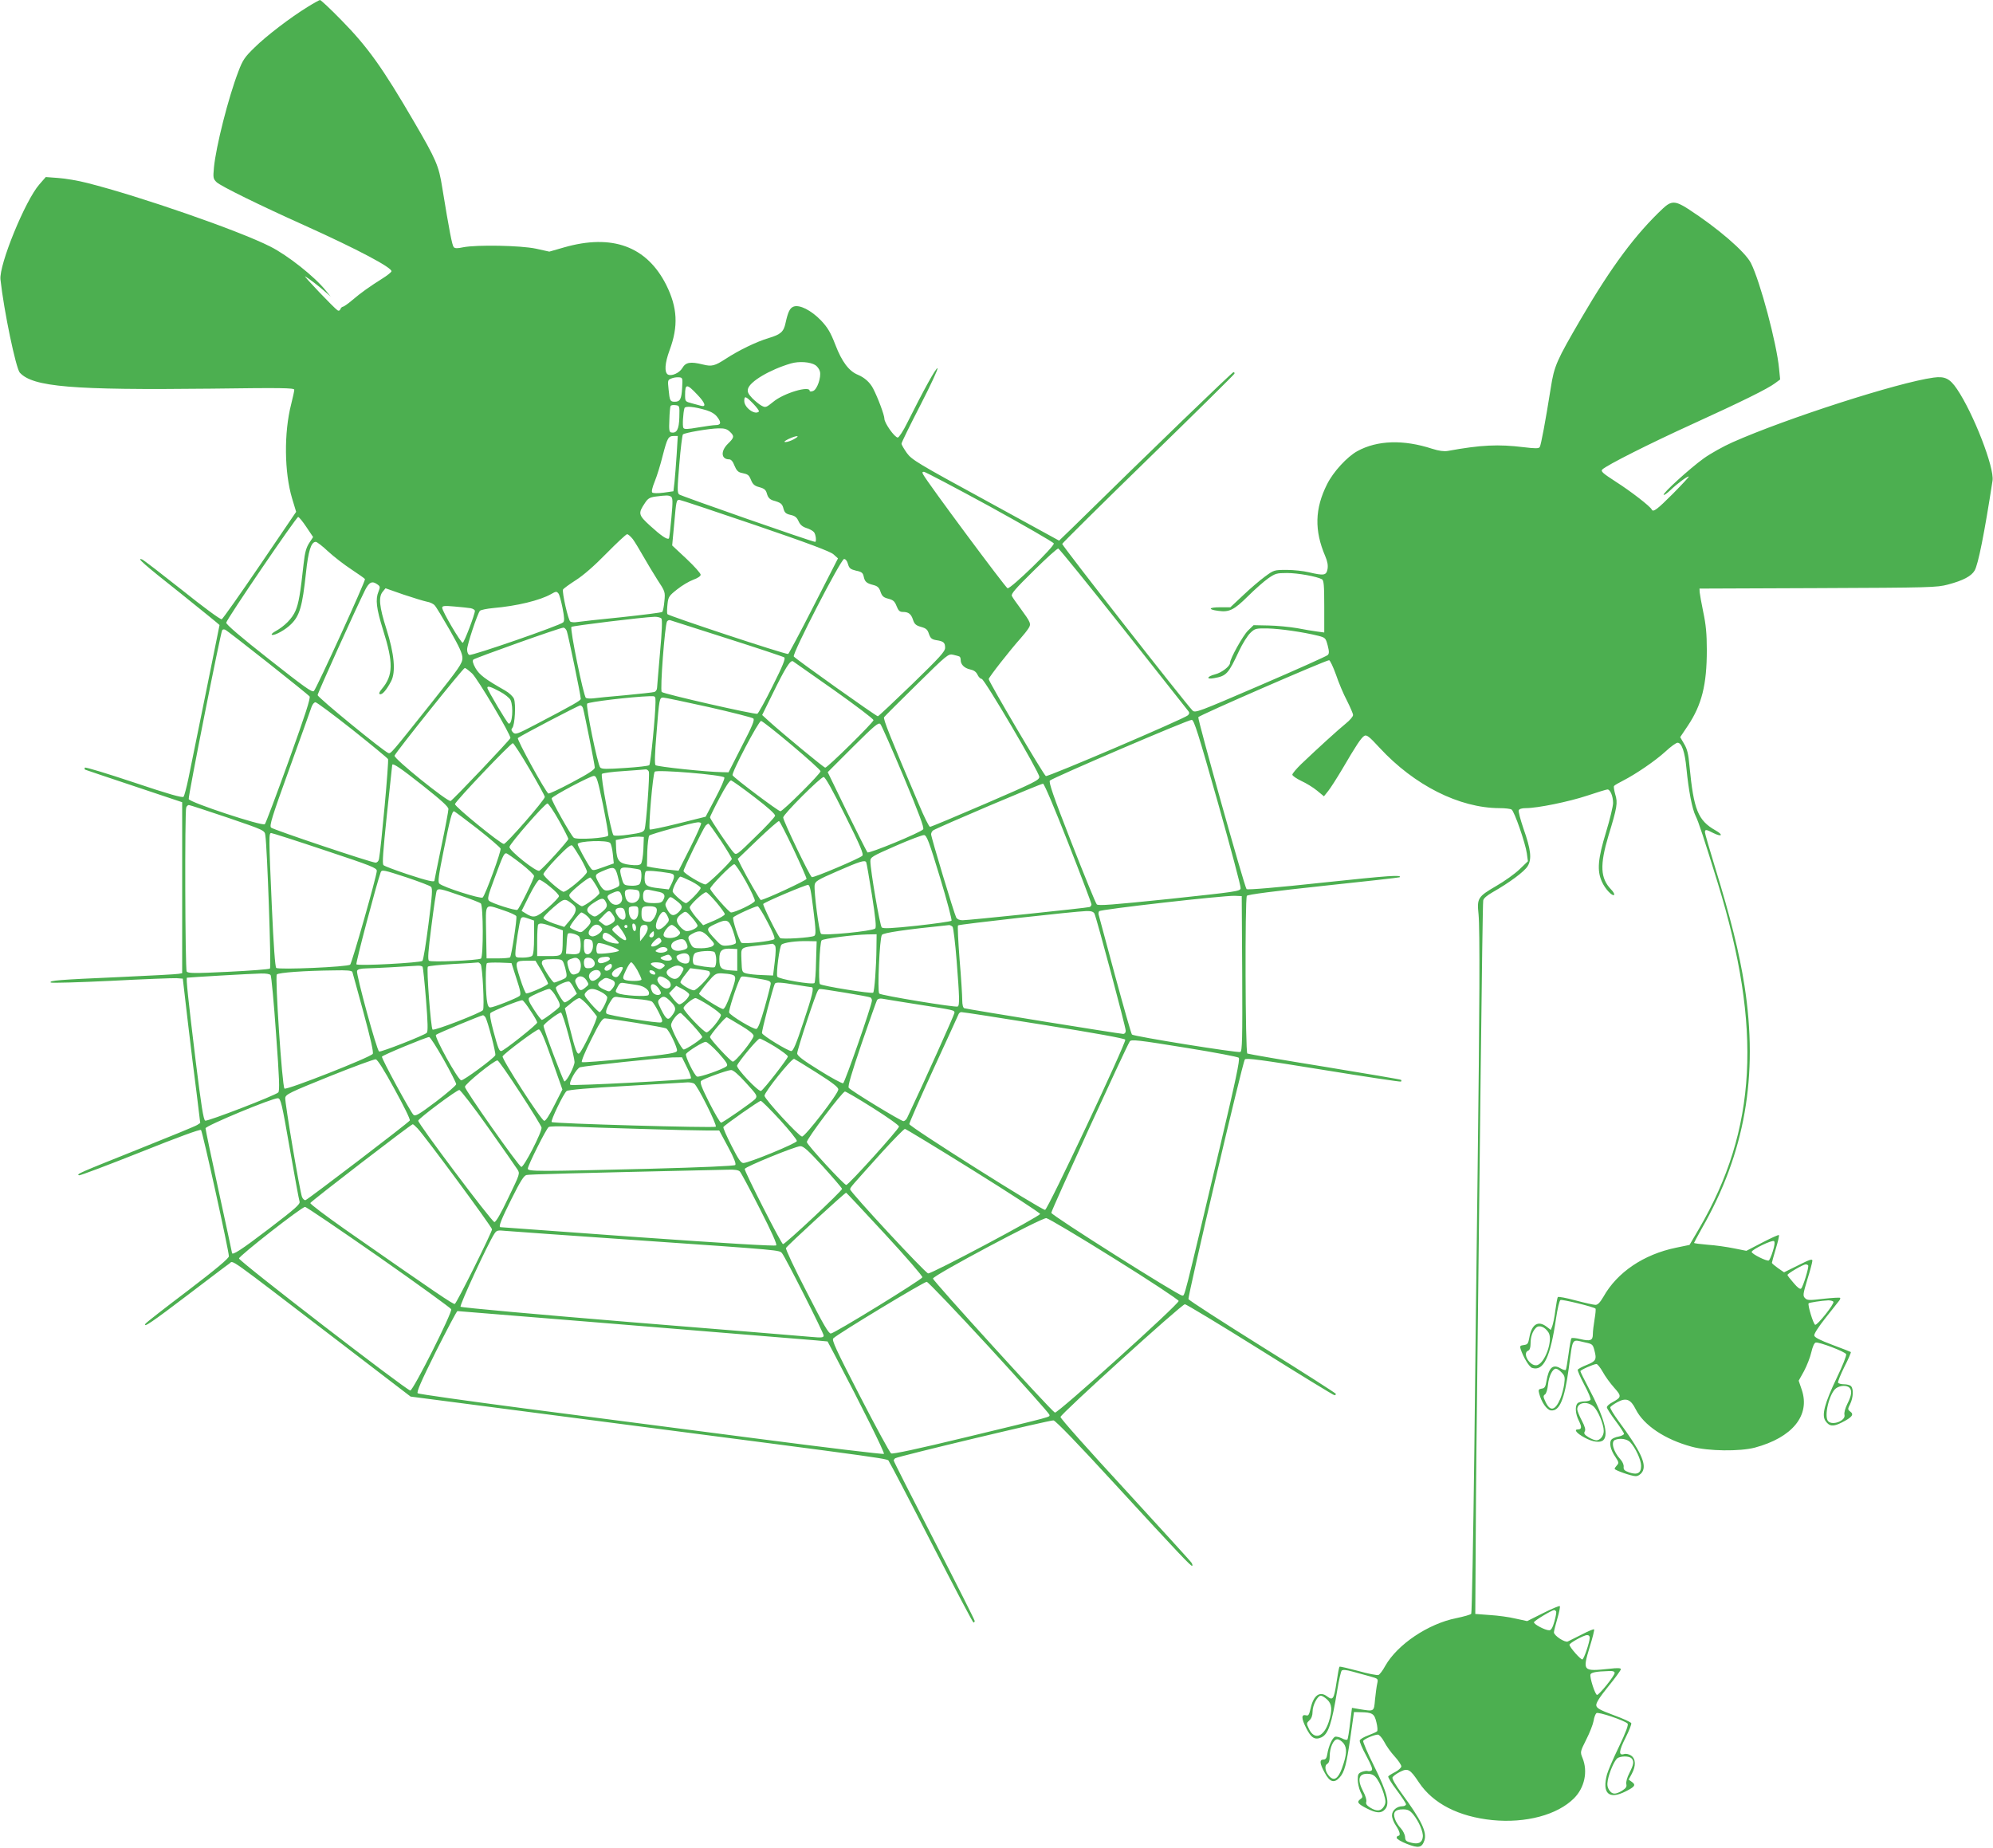 <?xml version="1.0" standalone="no"?>
<!DOCTYPE svg PUBLIC "-//W3C//DTD SVG 20010904//EN"
 "http://www.w3.org/TR/2001/REC-SVG-20010904/DTD/svg10.dtd">
<svg version="1.0" xmlns="http://www.w3.org/2000/svg"
 width="1280pt" height="1187pt" viewBox="0 0 1280 1187"
 preserveAspectRatio="xMidYMid meet">
<g transform="translate(0,1187) scale(0.1,-0.1)"
fill="#4caf50" stroke="none">
<path d="M1978 11827 c-114 -70 -268 -188 -343 -262 -63 -61 -76 -80 -104
-154 -65 -169 -144 -482 -157 -617 -6 -66 -5 -72 17 -94 28 -26 274 -147 568
-279 335 -151 564 -272 555 -294 -3 -7 -28 -27 -57 -45 -84 -53 -139 -92 -194
-139 -28 -24 -56 -43 -61 -43 -5 0 -13 -7 -16 -16 -4 -9 -11 -12 -18 -7 -21
13 -225 227 -208 218 23 -13 91 -65 129 -99 l35 -31 -31 38 c-70 89 -246 228
-358 284 -201 102 -835 322 -1175 408 -58 15 -141 29 -186 32 l-80 6 -41 -47
c-91 -103 -260 -517 -250 -611 22 -202 99 -569 124 -598 84 -92 336 -113 1226
-103 454 6 537 5 537 -7 0 -8 -9 -49 -20 -93 -47 -183 -44 -438 6 -605 l26
-86 -233 -343 c-128 -188 -238 -344 -245 -347 -8 -3 -122 81 -254 187 -133
105 -248 194 -257 197 -42 16 12 -32 245 -216 138 -111 252 -203 252 -205 0
-3 -155 -765 -200 -986 -12 -58 -26 -110 -31 -117 -7 -8 -93 16 -319 92 -171
57 -312 100 -315 95 -3 -5 -2 -11 2 -13 5 -2 146 -50 315 -106 l308 -103 0
-549 0 -549 -22 -4 c-13 -3 -185 -12 -383 -21 -388 -17 -452 -22 -439 -35 5
-4 180 1 389 11 209 11 398 18 419 17 l40 -3 32 -275 c18 -151 43 -360 57
-463 l23 -189 -20 -13 c-12 -8 -181 -77 -376 -155 -385 -154 -402 -161 -382
-168 7 -2 184 65 393 148 240 96 384 149 390 143 10 -10 179 -776 179 -811 0
-13 -78 -79 -264 -221 -146 -110 -268 -206 -271 -211 -20 -33 44 11 265 179
137 104 259 197 273 206 29 19 -39 67 698 -497 l466 -357 1159 -151 c2054
-267 1896 -245 1914 -267 8 -11 132 -248 275 -527 143 -278 263 -506 267 -506
5 0 8 5 8 10 0 6 -117 238 -260 516 -143 278 -260 509 -260 514 0 5 5 12 10
15 21 13 996 246 1016 243 14 -2 157 -150 389 -403 420 -457 496 -537 502
-531 3 2 1 11 -4 19 -4 8 -196 218 -425 468 -230 249 -418 460 -417 469 1 19
778 724 799 724 8 0 226 -131 483 -292 257 -161 471 -292 477 -292 5 0 10 3
10 8 0 4 -212 140 -471 301 -259 162 -473 300 -476 308 -6 16 347 1520 362
1539 8 11 103 -2 504 -67 271 -44 496 -78 499 -75 3 4 3 8 0 11 -2 3 -223 40
-490 84 -268 43 -491 82 -497 85 -13 8 -16 993 -3 1013 5 8 175 30 492 64 267
28 487 53 489 55 18 17 -67 11 -491 -34 -296 -32 -486 -48 -492 -42 -13 13
-315 1090 -310 1104 4 12 819 366 840 366 6 0 26 -42 44 -92 17 -51 49 -127
71 -168 21 -42 39 -83 39 -92 0 -10 -21 -34 -47 -55 -47 -38 -178 -157 -286
-260 -31 -30 -57 -61 -57 -68 0 -7 26 -25 57 -40 31 -14 77 -42 101 -62 l45
-37 28 35 c15 19 56 83 91 142 87 149 120 199 140 211 15 9 31 -3 99 -77 223
-241 512 -386 769 -387 36 0 71 -4 78 -9 18 -11 89 -217 98 -281 l7 -51 -54
-52 c-30 -29 -96 -76 -148 -106 -120 -70 -126 -79 -115 -184 9 -95 7 -615 -6
-1652 -5 -401 -15 -1202 -21 -1780 -7 -577 -16 -1054 -20 -1059 -5 -6 -48 -18
-96 -28 -181 -36 -378 -169 -456 -306 -16 -30 -36 -56 -44 -59 -8 -3 -67 8
-130 26 -64 17 -118 30 -120 27 -3 -2 -12 -50 -20 -105 -16 -104 -23 -113 -59
-86 -47 36 -87 9 -106 -74 -10 -44 -15 -52 -30 -47 -31 8 -31 -19 1 -82 32
-64 56 -78 97 -60 45 21 67 85 103 306 10 62 23 118 28 123 7 7 30 5 69 -6 33
-9 83 -23 113 -31 53 -15 53 -15 46 -47 -4 -18 -10 -63 -14 -102 -7 -79 -4
-77 -102 -61 l-46 8 -12 -97 c-6 -54 -14 -102 -17 -106 -3 -5 -19 -2 -35 7
-17 8 -37 13 -45 10 -17 -7 -41 -59 -49 -109 -4 -28 -11 -37 -25 -37 -27 0
-25 -25 8 -85 32 -60 60 -69 95 -31 32 34 45 84 71 266 l22 155 40 -1 c78 -1
91 -9 104 -65 7 -28 9 -54 4 -58 -5 -5 -31 -16 -57 -26 -27 -10 -51 -24 -54
-32 -3 -7 16 -52 42 -99 34 -64 43 -89 34 -94 -7 -5 -17 -6 -24 -4 -6 3 -24 0
-38 -5 -23 -9 -27 -16 -27 -50 0 -22 8 -57 17 -77 17 -34 17 -36 -1 -49 -24
-18 -15 -30 44 -60 60 -30 91 -32 115 -5 33 36 15 107 -70 278 -42 83 -73 157
-70 162 8 13 72 40 94 40 9 0 27 -20 41 -46 13 -26 43 -68 67 -94 24 -26 43
-55 43 -64 0 -8 -18 -25 -39 -36 -22 -11 -42 -24 -45 -28 -3 -5 21 -45 54 -88
33 -44 60 -85 60 -91 0 -7 -10 -13 -23 -13 -36 0 -67 -27 -67 -59 0 -16 11
-45 25 -65 26 -38 32 -66 15 -66 -5 0 -10 -6 -10 -13 0 -7 30 -25 66 -39 74
-29 96 -25 112 22 18 54 -19 130 -146 303 -37 50 -62 93 -59 102 4 8 24 23 47
35 52 27 66 19 123 -67 91 -136 255 -220 472 -242 214 -21 417 33 524 140 68
68 90 172 55 258 -16 40 -16 40 24 120 22 43 43 97 47 120 3 22 12 44 18 49
12 10 180 -47 200 -67 7 -7 -10 -54 -55 -148 -37 -76 -71 -156 -77 -178 -33
-123 12 -164 119 -110 60 30 68 42 41 61 l-21 15 20 37 c28 52 26 97 -5 118
-14 9 -32 13 -45 9 -36 -11 -33 20 10 105 23 45 39 87 37 93 -2 7 -53 30 -113
52 -89 33 -110 45 -112 63 -2 15 21 52 77 121 45 55 81 105 81 111 0 8 -21 9
-72 3 -173 -18 -175 -16 -129 137 19 60 32 113 29 116 -3 3 -39 -12 -79 -33
-41 -21 -81 -41 -90 -45 -19 -8 -89 38 -89 59 0 7 10 47 22 88 12 41 19 77 16
80 -3 4 -52 -17 -108 -45 l-102 -51 -74 16 c-40 10 -115 20 -166 23 l-93 7 3
500 c1 275 7 831 12 1235 5 404 14 1205 20 1780 7 575 13 1055 16 1067 2 14
25 33 62 54 105 60 202 131 223 166 28 45 22 105 -27 243 -19 56 -33 109 -30
116 3 9 21 14 45 14 76 0 276 41 394 80 65 22 125 40 131 40 18 0 36 -44 36
-87 0 -20 -20 -104 -45 -186 -53 -174 -59 -248 -27 -319 20 -46 67 -96 79 -85
3 4 -5 20 -20 35 -69 72 -73 156 -17 344 56 183 61 212 44 266 -7 25 -11 49
-8 54 3 5 29 20 57 34 84 43 207 127 274 188 33 31 68 56 77 56 27 0 47 -59
57 -164 14 -144 37 -262 59 -306 18 -35 54 -145 142 -430 287 -933 252 -1584
-120 -2221 l-61 -104 -87 -18 c-208 -43 -378 -158 -466 -315 -22 -37 -36 -52
-51 -52 -12 0 -70 13 -130 29 -59 16 -109 25 -112 21 -3 -4 -10 -43 -16 -86
-5 -44 -15 -89 -20 -102 l-9 -23 -26 20 c-55 43 -97 17 -112 -70 -7 -38 -11
-44 -35 -47 -24 -3 -27 -7 -21 -25 16 -51 55 -116 74 -122 73 -23 117 66 154
320 9 60 21 112 28 116 10 6 214 -44 225 -55 3 -3 0 -34 -6 -69 -6 -35 -11
-78 -11 -96 0 -40 -16 -46 -80 -31 -28 7 -54 9 -57 6 -4 -3 -12 -49 -19 -102
-7 -52 -15 -98 -18 -102 -4 -3 -20 2 -35 11 -48 28 -74 4 -89 -83 -6 -37 -12
-46 -31 -48 -19 -3 -22 -8 -16 -30 14 -56 49 -107 76 -110 55 -6 87 70 114
268 28 207 17 188 104 169 48 -10 51 -13 61 -51 16 -59 10 -70 -50 -94 -30
-12 -56 -26 -57 -31 -2 -5 17 -49 42 -96 26 -48 44 -91 40 -97 -3 -5 -21 -10
-39 -10 -17 0 -37 -5 -44 -12 -18 -18 -14 -69 8 -112 20 -41 19 -56 -6 -56
-28 0 -8 -25 42 -52 52 -29 102 -36 122 -16 35 35 3 150 -95 334 -29 55 -53
104 -53 108 0 8 86 46 103 46 7 0 25 -23 41 -51 15 -28 48 -73 73 -101 49 -55
48 -61 -12 -94 -19 -10 -35 -24 -35 -32 0 -7 25 -46 55 -86 30 -40 55 -78 55
-84 0 -6 -16 -14 -35 -18 -19 -3 -40 -12 -46 -20 -16 -19 -5 -67 26 -111 22
-33 23 -39 10 -53 -8 -9 -15 -19 -15 -23 0 -9 108 -47 135 -47 15 0 31 10 42
26 31 49 -8 133 -155 332 -29 40 -52 78 -50 84 2 6 23 21 47 34 55 29 84 18
116 -46 52 -104 189 -195 360 -241 106 -29 309 -31 405 -6 242 65 357 207 302
371 l-20 59 34 61 c18 34 40 89 47 121 9 38 19 61 29 63 23 4 189 -59 195 -75
3 -8 -24 -77 -61 -153 -77 -162 -97 -236 -73 -274 25 -37 50 -40 105 -12 66
33 81 52 56 70 -18 14 -18 16 -1 50 20 42 22 97 5 114 -7 7 -27 12 -44 12 -18
0 -35 4 -39 10 -3 5 15 50 40 101 26 50 44 93 42 96 -3 2 -56 23 -118 46 -80
30 -115 48 -117 60 -2 11 28 57 74 115 42 53 82 103 87 110 5 7 8 15 5 17 -3
3 -51 0 -107 -6 -91 -11 -104 -10 -118 4 -15 15 -14 25 15 121 18 57 32 111
32 120 0 13 -20 6 -91 -30 l-91 -45 -39 27 c-21 15 -39 30 -39 34 0 3 11 44
25 90 14 46 23 86 20 88 -3 3 -51 -19 -107 -48 l-102 -53 -80 16 c-45 9 -120
20 -168 23 -49 4 -88 9 -88 12 0 2 23 44 50 93 277 483 364 980 274 1559 -34
215 -88 431 -190 763 -35 114 -64 214 -64 222 0 20 8 19 54 -5 55 -27 67 -13
14 17 -113 64 -140 132 -167 411 -7 80 -15 112 -35 145 l-25 43 49 73 c90 135
122 264 122 486 0 106 -6 165 -23 245 -12 58 -22 115 -23 127 l-1 23 760 3
c725 3 764 4 836 23 98 26 150 54 171 90 23 39 63 240 115 577 13 83 -123 433
-228 588 -46 68 -78 84 -151 74 -228 -31 -948 -263 -1290 -415 -59 -26 -143
-73 -186 -104 -89 -64 -266 -225 -257 -234 3 -3 22 10 43 30 45 43 106 88 118
88 5 0 -41 -49 -101 -110 -102 -102 -128 -122 -137 -102 -8 19 -133 116 -227
176 -88 57 -102 69 -90 81 29 28 305 167 573 289 329 150 488 229 535 264 l34
25 -7 70 c-15 161 -121 559 -181 678 -38 73 -211 223 -404 348 -81 52 -107 52
-159 4 -177 -166 -332 -374 -527 -708 -158 -271 -173 -304 -195 -445 -34 -214
-63 -369 -71 -381 -6 -10 -28 -10 -103 -1 -163 20 -274 15 -488 -24 -24 -4
-56 0 -100 14 -184 60 -352 55 -480 -15 -66 -36 -156 -134 -195 -213 -79 -157
-82 -297 -12 -461 15 -35 19 -59 15 -84 -8 -41 -23 -43 -121 -20 -33 8 -97 15
-141 15 -81 0 -83 -1 -140 -43 -33 -24 -96 -78 -140 -120 l-82 -77 -66 0 c-74
0 -81 -14 -12 -23 70 -10 101 5 190 93 44 44 103 96 130 115 46 32 55 35 122
35 69 0 191 -22 224 -40 12 -7 15 -36 15 -175 l0 -167 -45 6 c-25 3 -83 13
-130 22 -47 8 -129 16 -182 17 l-97 2 -36 -35 c-32 -31 -115 -180 -115 -207 0
-22 -55 -64 -97 -74 -53 -14 -58 -34 -5 -24 79 14 91 27 160 175 22 47 55 99
72 115 30 29 35 30 113 29 80 -2 226 -23 323 -47 46 -12 48 -14 61 -62 10 -39
10 -53 0 -62 -7 -7 -201 -94 -431 -193 -402 -173 -420 -180 -437 -163 -52 54
-839 1060 -837 1070 2 6 251 253 553 547 303 295 552 541 553 546 2 6 -1 10
-6 10 -8 0 -528 -502 -1038 -1003 l-82 -79 -471 258 c-437 238 -475 261 -507
305 -18 26 -34 52 -34 60 0 7 54 117 120 245 66 128 116 236 111 239 -9 5 -89
-140 -195 -352 -25 -51 -53 -93 -60 -93 -20 0 -86 93 -86 121 0 23 -42 136
-73 195 -20 38 -54 69 -97 87 -57 23 -103 83 -145 193 -31 80 -49 110 -92 156
-64 66 -138 103 -176 89 -24 -9 -36 -33 -52 -106 -12 -56 -31 -73 -108 -96
-80 -24 -193 -79 -277 -134 -69 -45 -89 -50 -145 -36 -81 20 -111 15 -133 -23
-19 -32 -70 -54 -93 -41 -23 15 -19 73 11 155 58 155 51 275 -21 420 -125 248
-347 330 -657 241 l-94 -27 -86 19 c-99 21 -380 26 -467 9 -37 -8 -53 -8 -61
1 -10 11 -28 102 -74 384 -22 139 -38 176 -182 423 -200 343 -296 478 -463
648 -71 73 -134 132 -140 132 -5 -1 -40 -20 -77 -43z m3259 -2302 c12 -8 26
-27 29 -41 9 -37 -18 -116 -44 -125 -13 -5 -22 -4 -22 1 0 35 -167 -15 -233
-70 -46 -37 -50 -39 -75 -26 -15 8 -42 30 -61 49 -26 28 -32 41 -27 60 12 47
140 123 276 163 52 15 124 10 157 -11z m-856 -145 c-4 -73 -13 -90 -47 -90
-30 0 -33 6 -40 79 -6 57 -6 61 17 70 13 6 35 9 49 8 24 -2 25 -4 21 -67z m98
-45 c50 -52 59 -81 23 -71 -10 3 -36 10 -59 16 -42 11 -43 12 -43 54 0 73 11
73 79 1z m359 -58 c23 -24 39 -46 36 -50 -25 -25 -94 25 -94 68 0 35 9 32 58
-18z m-475 -87 c-2 -78 -17 -105 -53 -97 -12 2 -14 17 -11 82 1 44 5 84 8 88
3 5 17 7 31 5 27 -3 27 -4 25 -78z m175 45 c32 -10 56 -25 70 -45 26 -34 22
-50 -12 -50 -13 0 -63 -7 -111 -15 -69 -12 -90 -13 -96 -3 -7 11 -2 97 7 127
5 15 62 10 142 -14z m149 -137 c31 -29 29 -38 -12 -78 -48 -47 -44 -100 8
-100 12 0 24 -13 34 -40 12 -29 23 -42 42 -46 47 -10 50 -13 65 -48 11 -27 23
-37 54 -45 32 -9 41 -17 48 -43 7 -24 18 -35 39 -42 50 -14 59 -21 67 -53 7
-25 15 -33 46 -40 28 -6 40 -16 51 -41 10 -22 25 -35 50 -43 20 -6 42 -18 49
-27 12 -15 17 -62 7 -62 -19 0 -863 295 -874 305 -12 12 -11 40 2 195 8 100
19 186 23 190 12 11 168 38 228 39 38 1 55 -4 73 -21z m-341 -145 c-4 -65 -11
-145 -14 -178 l-7 -60 -63 -9 c-38 -5 -68 -4 -73 1 -6 6 1 34 16 71 14 34 37
108 51 165 30 115 36 127 72 127 l25 0 -7 -117z m754 97 c-19 -11 -44 -19 -55
-19 -13 0 -7 7 20 20 52 24 80 24 35 -1z m1256 -432 c223 -123 409 -230 412
-238 7 -17 -276 -292 -297 -288 -12 3 -516 681 -542 731 -7 13 -6 17 5 17 8 0
198 -100 422 -222z m-2047 63 c12 -8 13 -29 3 -136 -6 -70 -13 -130 -16 -133
-10 -10 -50 17 -120 81 -77 70 -79 80 -33 148 18 28 31 35 67 40 70 9 84 9 99
0z m541 -183 c343 -117 483 -170 503 -188 l29 -26 -157 -307 c-86 -169 -160
-307 -163 -307 -24 -2 -772 246 -776 256 -3 8 -2 36 1 64 5 47 10 54 62 95 31
25 77 52 104 62 28 10 47 23 47 32 0 9 -41 55 -91 102 l-92 86 13 139 c13 148
14 154 33 154 7 0 226 -73 487 -162z m-2882 -13 l43 -64 -25 -38 c-19 -29 -28
-60 -36 -133 -21 -193 -32 -256 -52 -302 -21 -50 -70 -99 -129 -132 -19 -10
-29 -21 -22 -23 17 -6 86 32 122 68 56 55 73 115 96 329 15 142 33 200 63 200
8 0 44 -28 80 -62 36 -33 103 -85 149 -115 45 -30 84 -57 87 -62 6 -9 -310
-700 -328 -719 -11 -11 -63 27 -289 205 -181 142 -276 224 -274 234 3 23 450
679 462 679 6 -1 29 -29 53 -65z m2096 -77 c13 -18 43 -67 66 -108 23 -41 65
-110 92 -153 50 -76 51 -78 45 -138 -3 -34 -9 -65 -14 -69 -4 -4 -123 -19
-263 -34 -140 -14 -268 -28 -285 -31 -16 -3 -36 -1 -42 3 -14 9 -54 188 -47
206 3 6 40 33 82 60 49 31 121 94 197 172 66 67 125 122 132 123 7 1 23 -14
37 -31z m3152 -578 c223 -283 411 -521 417 -528 7 -9 6 -17 -4 -26 -21 -21
-898 -396 -912 -390 -13 5 -367 606 -367 623 0 11 137 186 206 263 18 20 40
48 49 62 19 29 16 37 -52 130 -25 33 -49 68 -54 78 -7 13 19 44 139 162 81 80
152 145 159 143 6 -1 195 -234 419 -517z m-1770 418 c8 -28 16 -34 52 -43 36
-7 44 -14 49 -37 7 -34 18 -44 62 -55 27 -7 37 -16 46 -43 10 -29 19 -37 50
-45 31 -8 41 -16 53 -47 12 -30 20 -38 41 -38 36 0 53 -13 65 -51 9 -27 19
-36 51 -45 33 -9 42 -17 51 -45 10 -28 18 -35 46 -40 48 -7 58 -16 58 -49 0
-24 -34 -61 -212 -234 -117 -113 -216 -206 -220 -206 -11 0 -531 370 -540 384
-11 17 303 626 323 626 10 0 20 -13 25 -32z m-3021 -132 c17 -12 17 -17 6 -45
-21 -50 -14 -108 29 -246 67 -212 66 -292 -8 -380 -17 -20 -20 -31 -12 -33 15
-5 42 26 72 83 31 60 21 174 -31 338 -45 141 -51 203 -23 237 l18 22 114 -40
c63 -21 131 -42 151 -46 20 -3 43 -14 51 -24 9 -9 52 -81 97 -159 63 -111 81
-151 81 -180 -1 -34 -21 -63 -196 -283 -263 -330 -264 -332 -280 -326 -32 12
-454 357 -454 372 0 13 244 552 306 677 26 50 45 58 79 33z m1162 -58 c6 -7
17 -49 26 -93 12 -62 13 -83 4 -92 -18 -19 -586 -216 -603 -209 -8 3 -14 18
-14 35 0 30 65 226 82 248 5 6 44 14 86 18 151 13 300 49 372 90 31 18 35 18
47 3z m-564 -94 c15 -3 27 -11 27 -17 0 -23 -68 -201 -78 -205 -11 -3 -132
202 -132 225 0 12 13 14 78 8 42 -3 89 -9 105 -11z m1225 -66 c6 -9 4 -80 -9
-218 -10 -113 -18 -215 -19 -227 0 -12 -8 -24 -17 -27 -10 -3 -94 -12 -188
-21 -93 -8 -186 -17 -205 -20 -19 -2 -40 -1 -47 3 -15 10 -104 444 -93 456 7
7 454 62 536 65 17 0 36 -5 42 -11z m422 -128 c195 -62 360 -117 367 -122 9
-7 -10 -55 -75 -184 -47 -95 -92 -176 -98 -178 -17 -6 -601 127 -614 140 -12
12 20 430 34 453 5 7 13 10 20 8 6 -2 171 -55 366 -117z m-1030 48 c9 -23 90
-414 90 -436 0 -11 -44 -36 -292 -166 -116 -61 -128 -65 -143 -50 -12 13 -13
19 -4 30 16 20 23 152 10 186 -6 15 -30 38 -58 54 -127 72 -164 100 -189 143
-17 30 -21 48 -14 55 10 10 556 205 578 205 7 1 17 -9 22 -21z m-1922 -202
c143 -113 264 -211 270 -218 8 -10 -27 -117 -133 -412 -79 -219 -148 -403
-154 -409 -15 -15 -480 139 -489 161 -5 13 204 1066 215 1085 3 5 11 6 19 3 8
-3 130 -98 272 -210z m4445 37 c4 -2 7 -12 7 -22 0 -29 24 -52 60 -60 24 -5
39 -15 48 -34 7 -15 19 -27 27 -27 17 0 369 -598 370 -629 0 -21 -30 -36 -345
-172 -190 -82 -350 -149 -357 -149 -6 0 -38 64 -71 143 -186 437 -231 550
-224 561 4 6 98 100 209 209 197 194 203 199 235 192 18 -4 36 -9 41 -12z
m-805 -216 c138 -98 252 -184 252 -192 0 -14 -295 -305 -310 -305 -9 0 -269
215 -359 296 l-46 42 65 132 c83 170 116 223 133 213 6 -4 126 -88 265 -186z
m-2326 108 c36 -34 252 -399 246 -415 -5 -14 -370 -399 -384 -404 -19 -7 -367
273 -360 291 10 25 440 563 451 563 6 0 26 -16 47 -35z m178 -116 c32 -17 62
-41 69 -55 20 -44 11 -159 -12 -151 -10 3 -136 215 -137 230 0 14 22 7 80 -24z
m1000 -68 c0 -79 -31 -396 -40 -405 -5 -5 -75 -13 -155 -18 -120 -8 -150 -8
-160 3 -17 18 -94 394 -84 410 6 11 283 44 402 48 37 1 37 1 37 -38z m342 -32
c150 -34 279 -67 286 -73 10 -9 -5 -46 -74 -179 l-85 -167 -42 1 c-94 1 -417
35 -427 45 -6 6 -5 71 6 199 18 231 19 235 44 235 11 0 142 -28 292 -61z
m-2289 -145 c122 -97 225 -182 229 -189 7 -11 -45 -576 -58 -642 -2 -13 -12
-23 -22 -23 -27 0 -656 211 -671 225 -12 12 6 70 119 382 73 202 137 380 142
396 6 15 16 27 24 27 8 0 114 -79 237 -176z m1481 139 c11 -39 76 -365 76
-382 0 -13 -39 -39 -145 -95 -80 -43 -149 -75 -153 -72 -20 12 -204 348 -196
356 15 14 388 209 401 210 6 0 14 -8 17 -17z m4078 -608 c82 -291 148 -538
146 -550 -3 -19 -27 -22 -457 -68 -368 -38 -457 -45 -467 -35 -7 7 -80 186
-163 398 -117 299 -147 388 -138 397 20 19 890 392 911 390 15 -2 41 -84 168
-532z m-2736 369 c101 -85 184 -160 184 -167 0 -16 -242 -257 -258 -257 -13 0
-296 212 -307 231 -9 14 167 349 183 349 7 0 96 -70 198 -156z m718 -203 c97
-232 133 -328 125 -337 -17 -21 -349 -158 -358 -148 -4 5 -64 123 -132 262
l-123 253 162 162 c140 139 164 159 176 147 8 -8 75 -161 150 -339z m-2402 48
c53 -90 97 -170 97 -177 1 -18 -247 -302 -263 -302 -21 0 -317 241 -314 256 5
21 361 395 372 391 6 -2 55 -77 108 -168z m-687 -104 c120 -95 165 -136 165
-151 0 -12 -20 -119 -45 -238 -25 -120 -45 -219 -45 -222 0 -11 -47 0 -175 42
-77 26 -145 51 -152 58 -9 8 -3 86 22 326 18 173 34 316 34 318 4 13 53 -20
196 -133z m1452 90 c7 -19 -17 -342 -27 -371 -7 -18 -23 -23 -100 -34 -54 -8
-94 -9 -100 -4 -15 16 -85 383 -74 394 5 5 68 14 139 18 72 5 136 10 143 11 7
0 15 -6 19 -14z m485 -38 c4 -7 -22 -66 -57 -132 l-63 -120 -177 -44 c-96 -24
-178 -41 -182 -38 -10 11 20 358 32 371 16 15 436 -20 447 -37z m-779 -177
c20 -101 36 -189 33 -196 -6 -16 -203 -29 -221 -14 -19 16 -146 242 -142 253
5 15 251 145 272 144 17 -2 24 -24 58 -187z m1555 -67 c100 -200 120 -249 110
-259 -19 -18 -311 -142 -324 -137 -13 5 -184 361 -184 383 0 20 240 260 260
260 10 0 57 -84 138 -247z m-583 118 c88 -67 135 -110 133 -120 -2 -9 -58 -70
-126 -135 -120 -118 -123 -120 -141 -100 -24 25 -151 214 -151 225 0 4 27 60
61 124 38 72 66 115 75 113 7 -2 75 -50 149 -107z m2016 -296 c82 -209 149
-386 149 -393 0 -7 -6 -15 -12 -17 -18 -6 -777 -85 -816 -85 -20 0 -35 7 -41
18 -13 25 -161 515 -161 534 0 9 6 20 13 25 33 21 694 302 706 300 8 -1 74
-158 162 -382z m-3272 147 c34 -60 61 -114 61 -120 0 -11 -162 -190 -186 -204
-18 -11 -196 131 -192 153 4 23 227 279 244 279 6 0 40 -49 73 -108z m-2127
17 c237 -81 238 -82 242 -113 12 -75 39 -847 30 -856 -5 -5 -125 -14 -267 -21
-222 -11 -260 -10 -268 2 -10 15 -13 1028 -3 1053 3 9 11 16 17 16 6 0 118
-37 249 -81z m1604 -71 c79 -62 146 -120 149 -128 5 -16 -97 -296 -115 -314
-11 -11 -253 66 -278 89 -11 10 -6 48 28 216 40 200 53 249 66 249 3 0 71 -51
150 -112z m2030 -131 c46 -98 84 -184 84 -191 0 -10 -272 -136 -294 -136 -5 0
-87 142 -126 219 l-22 45 128 123 c71 68 133 122 137 120 5 -1 46 -82 93 -180z
m-593 167 c3 -4 -28 -74 -69 -156 l-76 -150 -67 7 c-36 4 -82 10 -101 14 l-35
7 2 94 c2 52 8 99 13 104 10 10 277 83 311 85 9 1 19 -2 22 -5z m126 -112 c39
-59 71 -113 71 -118 0 -14 -155 -164 -169 -164 -22 0 -141 72 -141 86 0 15
124 269 142 292 6 6 14 12 18 12 4 0 39 -49 79 -108z m-2542 -63 c301 -100
333 -113 333 -132 0 -31 -159 -590 -171 -602 -15 -15 -461 -34 -475 -21 -7 7
-17 144 -28 391 -20 455 -20 475 -4 475 7 0 163 -50 345 -111z m3950 -174 c45
-148 78 -274 74 -278 -5 -5 -105 -19 -222 -32 -160 -17 -217 -20 -226 -11 -12
11 -73 368 -73 425 0 26 8 31 163 99 89 39 171 70 182 69 17 -2 32 -41 102
-272z m-1905 180 c-2 -45 -9 -86 -16 -93 -9 -9 -29 -11 -70 -6 -70 8 -85 27
-89 105 l-2 54 60 12 c33 6 74 11 90 10 l30 -2 -3 -80z m-213 41 c6 -7 14 -40
17 -72 l6 -59 -67 -24 c-67 -24 -68 -24 -82 -5 -23 31 -83 141 -83 153 0 20
192 28 209 7z m-190 -98 c22 -39 41 -78 41 -87 0 -20 -136 -135 -153 -128 -27
10 -127 99 -127 113 0 8 39 55 86 104 65 67 90 87 99 80 7 -6 31 -43 54 -82z
m-383 -34 c46 -36 84 -72 84 -80 0 -17 -95 -210 -107 -217 -12 -7 -165 42
-182 58 -12 12 -7 32 34 142 55 149 62 163 76 163 6 0 48 -30 95 -66z m2217 9
c3 -5 19 -100 37 -211 23 -148 29 -207 21 -215 -17 -17 -333 -48 -348 -34 -13
13 -46 269 -41 313 3 24 17 33 148 90 142 62 174 72 183 57z m-773 -123 c34
-61 60 -118 58 -126 -3 -15 -125 -74 -153 -74 -12 0 -126 129 -134 152 -4 12
138 158 155 158 7 0 40 -50 74 -110z m-823 35 c17 -67 18 -64 -22 -81 -56 -23
-69 -19 -99 35 -29 55 -30 54 39 83 57 24 67 20 82 -37z m144 39 c14 -9 10
-81 -5 -93 -8 -7 -34 -11 -57 -9 -42 3 -44 5 -56 48 -19 66 -13 74 54 66 30
-4 60 -9 64 -12z m-1496 -50 c77 -26 146 -52 153 -59 11 -10 8 -52 -16 -239
-16 -125 -33 -231 -39 -237 -12 -12 -412 -34 -424 -22 -6 6 126 505 156 591 7
18 18 16 170 -34z m1683 29 c37 -6 39 -17 15 -69 l-18 -36 -59 7 c-83 9 -96
18 -96 64 0 21 3 41 8 45 6 7 74 2 150 -11z m-473 -74 c14 -21 25 -45 25 -54
0 -14 -95 -85 -113 -85 -5 0 -27 14 -48 31 -27 21 -37 35 -31 45 13 24 125
114 134 108 5 -3 20 -23 33 -45z m615 21 c33 -17 60 -36 60 -43 0 -14 -81 -97
-94 -97 -16 0 -86 62 -86 76 0 22 39 94 50 94 6 0 37 -14 70 -30z m-906 -36
c31 -25 56 -51 56 -59 0 -7 -32 -41 -71 -75 -76 -65 -92 -69 -146 -34 l-23 14
50 100 c28 55 56 100 64 100 8 0 39 -20 70 -46z m1690 -148 c16 -129 17 -159
6 -166 -19 -12 -210 -24 -220 -14 -19 22 -114 213 -108 219 14 14 274 124 288
122 12 -2 19 -37 34 -161z m-2268 93 c66 -22 125 -45 132 -51 16 -14 17 -343
1 -354 -19 -12 -321 -25 -334 -14 -9 7 -5 61 16 224 15 119 30 220 34 226 10
16 25 13 151 -31z m1152 10 c7 -60 -74 -82 -90 -24 -12 46 -4 57 44 53 38 -3
43 -6 46 -29z m115 15 c43 -7 54 -23 37 -53 -8 -16 -20 -21 -55 -21 -63 0 -75
7 -75 45 0 34 13 46 40 40 8 -2 32 -7 53 -11z m-230 -27 c17 -53 -45 -80 -77
-35 -22 31 -20 37 17 53 40 18 49 15 60 -18z m607 -41 c30 -36 55 -70 55 -77
0 -7 -31 -25 -70 -42 l-69 -29 -43 48 c-23 27 -43 57 -43 66 0 17 87 98 105
98 6 0 35 -29 65 -64z m3378 -459 c2 -422 0 -498 -12 -503 -18 -7 -684 100
-696 112 -5 5 -54 178 -110 384 -55 206 -102 380 -104 386 -2 6 -1 16 3 22 7
12 796 101 871 99 l45 -2 3 -498z m-3632 467 c40 -31 42 -43 10 -74 -30 -27
-49 -22 -71 20 -15 29 -15 34 0 56 19 30 19 30 61 -2z m-667 -22 c30 -24 24
-52 -22 -106 l-33 -39 -67 22 c-37 13 -67 28 -67 36 0 7 30 38 66 69 70 59 70
59 123 18z m211 17 c15 -27 9 -41 -34 -74 -33 -25 -36 -26 -60 -10 -37 24 -32
46 17 77 51 33 63 34 77 7z m-657 -55 c43 -14 80 -31 83 -38 6 -15 -31 -254
-40 -264 -4 -4 -40 -7 -79 -7 l-72 0 -3 168 c-3 194 -12 182 111 141z m867 -8
c0 -42 -24 -66 -45 -45 -13 13 -19 38 -16 67 0 6 14 12 31 12 27 0 30 -3 30
-34z m117 18 c9 -24 -23 -84 -46 -84 -39 0 -51 11 -51 49 0 47 4 51 52 51 26
0 41 -5 45 -16z m712 -85 c34 -64 50 -104 44 -110 -14 -14 -202 -34 -212 -23
-16 18 -59 151 -52 162 7 11 137 71 157 72 6 0 34 -45 63 -101z m-914 60 c13
-57 -27 -62 -56 -7 -13 24 -4 38 26 38 18 0 25 -7 30 -31z m-81 -11 c23 -32
20 -45 -13 -63 -27 -13 -31 -13 -53 4 l-23 19 29 31 c35 37 40 38 60 9z m355
-15 c11 -23 9 -29 -15 -54 -52 -54 -81 -25 -46 47 24 48 41 50 61 7z m191 -58
c0 -14 -42 -35 -70 -35 -10 0 -30 14 -44 31 -29 34 -25 55 17 84 21 15 23 14
60 -26 20 -23 37 -47 37 -54z m2549 78 c13 -26 201 -728 201 -753 0 -12 -7
-20 -16 -20 -21 0 -1005 159 -1021 165 -8 3 -13 23 -13 52 0 26 -7 144 -17
260 -9 117 -14 216 -10 220 7 7 749 90 824 92 31 1 45 -4 52 -16z m-3256 -18
c30 -29 28 -42 -16 -83 -23 -22 -26 -23 -61 -8 -20 8 -36 18 -36 21 0 14 64
95 74 95 6 0 24 -11 39 -25z m-374 -16 l31 -11 0 -107 c0 -70 -4 -111 -12
-119 -7 -7 -34 -12 -60 -12 -46 0 -48 1 -48 28 0 38 27 209 35 222 8 13 15 13
54 -1z m1309 -78 c12 -36 21 -70 18 -77 -2 -6 -24 -14 -48 -16 -40 -4 -46 -2
-81 36 -65 69 -65 73 -5 101 77 36 89 32 116 -44z m-1153 26 l60 -22 -1 -66
c-1 -99 -1 -99 -89 -99 l-75 0 0 98 c0 54 3 102 7 105 11 11 34 7 98 -16z
m311 -9 c11 -17 -41 -57 -66 -51 -26 7 -26 31 1 59 22 24 48 20 65 -8z m219 4
c0 -31 -19 -28 -23 4 -3 18 0 25 10 22 7 -3 13 -14 13 -26z m-90 -19 c46 -68
30 -82 -31 -28 -38 34 -38 35 -20 50 11 8 21 15 23 15 1 0 14 -17 28 -37z m35
27 c0 -5 -4 -10 -10 -10 -5 0 -10 5 -10 10 0 6 5 10 10 10 6 0 10 -4 10 -10z
m130 -12 c0 -13 -11 -36 -25 -53 l-24 -30 -1 46 c0 50 5 59 32 59 12 0 18 -7
18 -22z m190 -3 c22 -23 23 -27 8 -41 -24 -24 -91 -24 -96 -1 -4 20 34 67 53
67 6 0 22 -11 35 -25z m1768 13 c5 -7 17 -105 26 -218 18 -231 20 -287 7 -294
-12 -8 -492 71 -504 83 -13 13 2 356 17 377 11 14 148 34 432 63 6 0 16 -5 22
-11z m-1918 -48 c0 -11 -7 -20 -15 -20 -18 0 -19 12 -3 28 16 16 18 15 18 -8z
m355 -22 c36 -39 37 -42 20 -55 -11 -7 -43 -13 -72 -13 -48 0 -54 2 -68 30
-21 40 -19 47 13 64 44 25 67 19 107 -26z m-838 10 c15 -12 17 -86 4 -106 -5
-8 -23 -12 -47 -10 l-39 3 4 60 c1 33 5 64 8 68 6 10 52 0 70 -15z m229 -13
c30 -27 35 -34 20 -35 -39 0 -96 23 -96 40 0 41 26 39 76 -5z m1683 -62 c-1
-123 -13 -280 -21 -288 -8 -9 -330 43 -342 55 -12 12 -2 268 11 281 11 11 203
36 296 38 l57 1 -1 -87z m-1381 45 c3 -16 -53 -46 -65 -34 -9 8 38 57 51 53 6
-2 12 -11 14 -19z m-440 -23 c4 -37 -19 -71 -42 -62 -12 5 -16 19 -16 52 0 45
1 46 28 43 22 -2 28 -9 30 -33z m601 8 c14 -31 8 -39 -40 -48 -59 -11 -82 43
-27 65 39 15 54 11 67 -17z m832 -118 c-1 -71 -6 -133 -10 -138 -13 -13 -232
25 -239 41 -8 23 14 192 27 205 14 14 96 25 171 23 l55 -1 -4 -130z m-1266 70
c0 -10 -122 -25 -137 -18 -13 7 -9 61 5 66 17 6 132 -36 132 -48z m1002 33 c7
-9 6 -44 -1 -103 l-11 -90 -70 3 c-39 1 -83 6 -100 10 -30 8 -30 9 -33 85 -3
88 -11 81 118 96 41 5 78 9 81 10 4 0 11 -5 16 -11z m-690 -25 c5 -15 -40 -28
-64 -18 -17 6 -17 7 2 21 23 17 56 15 62 -3z m448 -68 l0 -70 -44 3 c-60 4
-71 15 -71 74 0 55 17 69 80 65 l35 -2 0 -70z m-135 0 c0 -25 -5 -45 -12 -47
-13 -5 -116 10 -130 18 -13 8 -10 60 5 72 16 14 108 20 125 8 6 -5 12 -28 12
-51z m-172 16 c2 -13 -1 -28 -6 -33 -15 -15 -60 -1 -72 22 -9 17 -7 22 12 30
37 15 63 8 66 -19z m-119 6 c6 -8 8 -17 4 -20 -9 -10 -46 -8 -63 3 -12 7 -10
11 10 19 34 13 36 13 49 -2z m-392 -14 c4 -12 -55 -36 -68 -27 -19 11 -8 33
19 37 35 5 45 3 49 -10z m-199 -5 c20 -20 15 -76 -7 -88 -37 -19 -50 -8 -65
53 -5 23 -2 29 16 37 32 12 42 12 56 -2z m90 0 c20 -20 14 -47 -12 -54 -14 -3
-30 -3 -35 1 -12 7 -15 48 -4 58 10 11 38 8 51 -5z m-187 -25 c6 -16 13 -42
16 -60 5 -29 2 -33 -32 -47 -21 -9 -41 -16 -46 -16 -11 0 -79 106 -79 124 0
22 11 26 72 26 55 0 59 -2 69 -27z m-141 -51 c22 -38 40 -73 40 -79 0 -10
-118 -63 -140 -63 -5 0 -23 43 -40 97 -35 110 -35 113 47 113 l52 0 41 -68z
m-393 46 c12 -15 25 -278 15 -295 -11 -17 -314 -135 -324 -125 -11 11 -40 394
-30 404 5 5 78 12 163 17 85 4 157 9 160 10 4 0 11 -5 16 -11z m230 -93 c26
-78 30 -102 20 -111 -16 -14 -167 -74 -188 -74 -12 0 -18 14 -23 53 -8 71 -8
222 1 231 4 4 41 5 83 4 l75 -3 32 -100z m776 55 c15 -28 27 -55 27 -60 0 -13
-90 -13 -110 -1 -12 8 -10 17 10 60 13 28 28 51 34 51 6 0 23 -23 39 -50z
m167 40 c13 -9 13 -12 -4 -25 -16 -12 -22 -12 -47 1 -16 8 -29 19 -29 24 0 13
61 13 80 0z m-330 -15 c0 -8 -9 -19 -19 -25 -27 -14 -40 9 -16 27 24 17 35 17
35 -2z m-1216 -4 c3 -4 13 -99 22 -211 12 -147 13 -205 5 -213 -16 -16 -294
-125 -306 -120 -15 5 -149 498 -142 518 5 11 22 15 64 16 48 1 220 10 325 17
15 1 29 -2 32 -7z m1666 -1 c13 -8 13 -12 0 -36 -23 -42 -44 -50 -74 -31 -33
22 -33 43 2 61 32 18 51 19 72 6z m-380 -6 c0 -10 -23 -49 -33 -56 -14 -9 -37
2 -37 18 0 7 10 20 22 28 22 16 48 21 48 10z m553 -21 c4 -2 7 -10 7 -16 -1
-19 -86 -107 -104 -107 -20 0 -86 40 -86 52 0 6 14 28 32 50 l31 40 56 -7 c31
-4 59 -9 64 -12z m-2290 -5 c2 -7 35 -125 72 -262 46 -170 65 -254 59 -264
-14 -22 -555 -235 -567 -223 -15 15 -62 720 -49 733 12 12 177 24 368 26 82 2
113 -1 117 -10z m1594 -5 c4 -10 -2 -23 -16 -35 -30 -24 -48 -23 -57 4 -12 38
59 69 73 31z m351 -1 c3 -9 -2 -13 -14 -10 -9 1 -19 9 -22 16 -3 9 2 13 14 10
9 -1 19 -9 22 -16z m-2470 -14 c5 -7 21 -177 35 -378 21 -285 24 -367 14 -376
-21 -20 -454 -187 -469 -181 -11 4 -26 98 -62 390 -48 395 -62 526 -55 528 6
2 413 26 475 27 31 1 56 -3 62 -10z m2962 3 c31 -9 30 -22 -11 -134 -19 -53
-36 -87 -45 -87 -17 0 -154 87 -154 98 0 4 23 35 52 70 49 58 55 62 93 61 22
-1 51 -4 65 -8z m-933 -37 c16 -26 16 -27 -6 -45 -31 -26 -38 -24 -56 12 -13
24 -14 34 -4 45 18 22 47 17 66 -12z m514 9 c34 -20 36 -56 4 -61 -26 -4 -70
41 -62 62 8 21 22 20 58 -1z m559 7 c100 -16 110 -19 110 -38 -1 -9 -18 -78
-39 -152 -26 -92 -43 -136 -53 -138 -19 -4 -168 86 -175 105 -5 12 46 170 69
216 10 20 5 20 88 7z m-916 -10 c30 -11 33 -29 8 -60 -17 -21 -18 -21 -55 -4
-42 20 -46 36 -15 58 26 19 29 19 62 6z m-239 -54 l20 -38 -35 -29 c-19 -16
-39 -28 -45 -26 -12 4 -55 77 -55 93 0 13 68 45 85 40 6 -1 19 -19 30 -40z
m408 18 c50 -7 87 -40 72 -64 -8 -13 -168 -4 -198 12 -16 8 -16 11 -1 39 14
27 19 30 47 25 18 -3 54 -8 80 -12z m1022 1 c50 -8 93 -15 98 -15 17 0 4 -55
-54 -227 -46 -140 -65 -183 -77 -183 -21 0 -182 98 -188 115 -4 10 71 298 83
318 6 10 36 9 138 -8z m-886 -21 c11 -15 18 -30 15 -35 -10 -16 -43 -9 -54 10
-27 51 4 70 39 25z m197 -39 c6 -15 -42 -64 -63 -65 -7 0 -24 16 -39 35 l-27
36 23 24 23 24 39 -20 c21 -11 41 -26 44 -34z m-863 -2 c30 -48 37 -67 29 -80
-10 -14 -102 -83 -112 -83 -4 0 -27 29 -50 65 -33 50 -40 69 -31 78 12 12 109
55 128 56 7 1 23 -16 36 -36z m297 17 c22 -11 40 -27 40 -36 0 -21 -38 -94
-49 -94 -5 0 -31 25 -57 55 -45 54 -46 56 -29 75 23 25 46 25 95 0z m1566 -5
c86 -14 161 -28 165 -31 5 -3 9 -12 9 -19 0 -30 -174 -527 -185 -532 -7 -2
-76 35 -154 84 -105 65 -141 93 -141 108 0 24 119 385 133 403 12 15 -12 16
173 -13z m-1336 -41 c47 -3 91 -11 98 -17 8 -6 27 -37 43 -69 24 -48 27 -59
15 -64 -19 -7 -338 44 -350 56 -10 10 2 44 31 88 12 19 21 23 46 18 18 -3 70
-8 117 -12z m219 -18 c35 -36 36 -52 3 -93 -22 -28 -33 -21 -66 44 -23 47 -24
53 -10 67 23 23 36 20 73 -18z m-528 -28 c25 -29 48 -58 52 -65 8 -12 -94
-226 -113 -238 -14 -9 -25 21 -61 165 l-31 125 39 32 c21 18 45 33 54 33 8 0
35 -24 60 -52z m773 5 c42 -27 76 -54 76 -61 0 -22 -73 -111 -92 -112 -18 0
-148 137 -148 156 0 15 60 64 77 64 7 0 46 -21 87 -47z m1336 7 c244 -38 240
-37 240 -55 0 -10 -194 -443 -303 -672 -5 -13 -17 -23 -25 -23 -16 0 -335 194
-351 214 -7 9 17 91 82 282 51 148 96 275 100 282 6 8 19 11 35 8 15 -3 115
-19 222 -36z m-2483 -41 c24 -35 43 -69 43 -76 0 -12 -215 -183 -231 -183 -13
0 -20 16 -50 128 -19 70 -25 110 -19 116 14 14 193 86 205 82 6 -1 29 -31 52
-67z m245 -160 c21 -79 38 -155 38 -169 0 -28 -50 -125 -65 -125 -7 0 -133
332 -134 357 -1 12 101 89 112 85 6 -2 28 -68 49 -148z m796 69 c34 -37 62
-72 62 -78 0 -11 -103 -80 -119 -80 -13 0 -81 132 -81 156 0 27 49 86 64 77 6
-5 40 -38 74 -75z m2256 0 c325 -52 520 -87 523 -95 7 -19 -498 -1093 -515
-1093 -26 0 -872 534 -872 551 0 8 70 168 156 355 86 186 158 345 161 352 3 6
10 12 17 12 6 1 244 -36 530 -82z m-3587 50 c15 -24 70 -233 64 -245 -12 -22
-205 -164 -219 -161 -22 4 -174 280 -162 292 9 9 286 124 302 126 4 0 10 -6
15 -12z m1641 -54 c51 -30 82 -55 82 -66 0 -23 -118 -170 -134 -166 -16 4
-146 144 -146 158 0 13 100 131 108 127 4 -2 44 -25 90 -53z m-671 17 c99 -16
186 -32 192 -36 18 -10 73 -125 69 -143 -3 -15 -47 -22 -303 -49 -165 -17
-304 -28 -308 -24 -5 5 22 70 60 145 53 107 72 136 88 136 11 0 102 -13 202
-29z m-543 -235 l68 -193 -52 -102 c-33 -66 -56 -101 -65 -99 -20 4 -275 400
-267 414 11 20 216 173 232 173 11 1 35 -53 84 -193z m-695 0 c45 -80 81 -151
81 -159 0 -7 -59 -58 -130 -112 -113 -85 -133 -96 -145 -84 -20 20 -206 362
-202 373 3 9 283 125 303 126 7 0 48 -65 93 -144z m2127 83 c46 -29 84 -57 84
-64 0 -13 -152 -209 -172 -221 -15 -9 -161 145 -154 163 11 28 132 173 145
173 7 0 51 -23 97 -51z m2653 -10 c174 -28 321 -56 327 -62 9 -9 -21 -151
-122 -577 -239 -1009 -224 -950 -242 -950 -26 1 -836 513 -840 531 -2 12 475
1054 504 1101 9 14 53 9 373 -43z m-3015 -31 c51 -57 63 -76 53 -85 -18 -18
-175 -73 -190 -67 -17 6 -79 133 -71 145 10 17 108 78 126 78 9 1 46 -32 82
-71z m-202 -93 c18 -35 29 -67 25 -71 -9 -10 -765 -49 -774 -41 -13 13 40 107
63 113 39 10 526 61 592 63 l62 1 32 -65z m-1878 -140 c58 -105 102 -194 98
-201 -8 -14 -649 -503 -669 -511 -7 -3 -17 6 -23 19 -14 33 -111 607 -108 637
3 23 28 35 283 138 154 62 288 111 298 110 11 -1 53 -67 121 -192z m2711 106
c103 -65 140 -94 139 -108 0 -27 -213 -303 -233 -302 -20 1 -241 241 -241 262
0 24 171 237 190 237 3 -1 68 -40 145 -89z m-1905 -128 c74 -113 136 -214 138
-224 5 -26 -115 -259 -130 -253 -20 8 -362 494 -362 514 -1 18 186 169 209
170 6 0 71 -93 145 -207z m1448 66 c74 -81 77 -86 64 -105 -11 -16 -209 -154
-221 -154 -6 0 -40 58 -76 129 -51 102 -62 131 -51 140 17 14 166 68 191 69
13 1 46 -27 93 -79z m-330 -8 c21 -11 149 -267 139 -277 -9 -9 -1045 20 -1054
30 -8 8 76 183 96 199 9 8 146 20 385 33 204 12 381 22 394 23 13 0 31 -3 40
-8z m-1323 -282 c94 -133 178 -253 188 -269 17 -27 17 -27 -59 -184 -48 -101
-80 -156 -89 -154 -19 4 -495 638 -489 651 8 19 247 197 264 197 8 -1 92 -109
185 -241z m2472 125 c92 -58 167 -111 167 -119 -2 -18 -324 -375 -339 -375
-14 0 -249 255 -253 275 -4 17 228 325 245 325 6 0 87 -47 180 -106z m-3746
-260 c31 -176 59 -330 63 -341 5 -16 -26 -44 -199 -176 -177 -135 -235 -172
-235 -153 0 2 -38 180 -85 395 -47 215 -85 397 -85 405 0 16 433 196 465 193
18 -2 25 -30 76 -323z m3148 184 c61 -67 110 -128 109 -136 -3 -15 -307 -140
-343 -141 -16 -1 -33 24 -77 111 -31 61 -55 115 -52 120 9 14 228 168 240 168
6 0 61 -55 123 -122z m-2327 -55 c53 -57 478 -633 478 -648 0 -18 -225 -471
-239 -479 -8 -5 -108 62 -704 478 -125 88 -226 164 -224 170 4 11 647 506 658
506 3 0 17 -12 31 -27z m1432 -3 c180 -6 368 -10 417 -10 l88 0 57 -106 c39
-72 53 -109 46 -116 -6 -6 -210 -15 -549 -24 -727 -18 -783 -18 -783 1 0 20
119 258 134 267 6 5 67 6 136 3 69 -3 273 -10 454 -15z m2137 -267 c236 -147
429 -273 429 -279 0 -15 -698 -386 -719 -382 -19 3 -501 522 -501 540 0 12 9
21 207 241 74 81 139 147 145 147 5 0 203 -120 439 -267z m-966 26 c66 -73
121 -137 123 -144 3 -11 -364 -355 -379 -355 -11 0 -250 471 -246 483 5 15
324 145 357 146 20 1 50 -27 145 -130z m-533 -33 c7 -7 65 -115 128 -239 76
-149 112 -229 105 -235 -6 -6 -325 13 -890 53 -484 35 -881 64 -882 64 -12 4
8 53 72 181 58 116 80 151 97 154 19 4 254 11 1290 34 45 2 71 -2 80 -12z
m932 -402 c135 -146 243 -271 240 -277 -7 -17 -566 -361 -588 -361 -14 -1 -49
59 -156 269 -77 148 -136 274 -132 280 11 19 378 355 386 355 3 0 115 -120
250 -266z m-3252 -145 c253 -177 462 -329 466 -337 8 -21 -244 -522 -263 -522
-23 0 -1100 830 -1100 848 0 16 401 330 424 331 7 1 220 -144 473 -320z m4726
-13 c227 -141 412 -264 412 -271 0 -22 -780 -726 -795 -717 -29 17 -785 848
-783 861 4 22 698 391 728 388 14 -2 211 -119 438 -261z m-3063 119 c939 -65
910 -63 928 -84 21 -25 267 -511 267 -528 0 -13 -12 -15 -77 -9 -43 4 -566 47
-1162 95 -595 49 -1087 93 -1093 99 -8 8 175 405 218 470 14 21 20 22 72 17
31 -3 413 -30 847 -60z m7291 -70 c-9 -30 -21 -57 -26 -60 -12 -7 -110 42
-110 55 0 15 134 80 144 69 6 -5 3 -30 -8 -64z m227 -92 c6 -10 -32 -135 -45
-148 -6 -7 -23 5 -48 35 -22 25 -40 48 -40 52 0 9 101 68 117 68 6 0 14 -3 16
-7z m-5258 -527 c212 -231 385 -425 385 -432 0 -16 41 -5 -539 -145 -306 -74
-469 -109 -478 -103 -8 5 -98 170 -200 368 -153 297 -183 361 -171 371 33 32
585 365 600 363 10 -2 191 -192 403 -422z m5420 294 c8 -13 -103 -152 -117
-148 -12 4 -50 130 -42 138 5 5 83 17 126 19 15 0 30 -4 33 -9z m-7975 -130
c470 -39 970 -79 1110 -91 140 -11 289 -24 330 -27 l75 -7 53 -100 c167 -317
315 -615 309 -622 -4 -4 -378 41 -830 100 -452 59 -1121 146 -1487 193 -366
48 -670 91 -677 96 -9 7 21 76 117 269 72 142 133 259 138 259 4 0 392 -32
862 -70z m6145 -67 c32 -49 -25 -205 -77 -211 -45 -5 -93 79 -53 94 10 4 15
20 15 44 0 45 12 80 35 103 20 20 57 6 80 -30z m85 -258 c20 -21 22 -30 16
-75 -4 -27 -15 -69 -25 -93 -33 -77 -65 -84 -95 -20 -15 32 -16 39 -3 48 8 5
16 33 19 62 5 54 29 103 51 103 8 0 24 -11 37 -25z m1848 -97 c18 -18 14 -50
-13 -103 -15 -30 -22 -58 -19 -71 10 -37 -75 -71 -104 -42 -30 30 7 182 51
213 26 18 68 20 85 3z m-1644 -120 c29 -26 66 -115 66 -158 0 -32 -23 -60 -48
-60 -9 0 -32 9 -50 20 -26 16 -31 24 -24 37 7 11 1 32 -19 70 -16 30 -29 63
-29 72 0 44 63 55 104 19z m236 -230 c34 -36 70 -114 70 -152 0 -47 -24 -60
-77 -42 -31 11 -37 18 -35 37 1 13 -8 33 -22 48 -44 48 -62 113 -33 124 32 13
77 6 97 -15z m-476 -1087 c3 -4 -2 -33 -11 -65 -11 -39 -21 -56 -33 -56 -27 0
-102 40 -98 52 4 11 115 78 130 78 4 0 9 -4 12 -9z m216 -168 c0 -29 -37 -137
-47 -140 -10 -4 -83 79 -83 94 0 11 91 62 113 62 10 1 17 -6 17 -16z m160
-227 c0 -18 -99 -141 -113 -141 -12 0 -49 114 -42 132 4 12 39 19 113 21 30 2
42 -2 42 -12z m-1846 -171 c31 -29 34 -68 10 -143 -32 -98 -92 -119 -127 -46
-17 36 -17 37 3 56 13 12 20 31 20 56 0 41 32 102 53 102 8 0 26 -11 41 -25z
m105 -281 c24 -31 21 -74 -11 -162 -24 -64 -49 -81 -78 -52 -28 28 -37 70 -16
82 11 6 16 22 16 49 0 55 24 109 49 109 11 0 29 -12 40 -26z m1849 -96 c18
-18 15 -39 -13 -94 -15 -29 -23 -58 -20 -72 4 -17 -2 -26 -27 -42 -43 -26 -64
-25 -83 4 -12 18 -14 35 -9 63 10 53 42 125 61 141 21 15 75 16 91 0z m-1631
-137 c13 -19 31 -60 40 -90 14 -48 14 -59 2 -81 -19 -32 -46 -35 -87 -10 -24
15 -32 25 -27 39 3 11 -5 39 -20 66 -41 79 -29 118 35 113 26 -2 40 -11 57
-37z m229 -223 c36 -44 66 -113 62 -145 -4 -37 -28 -49 -75 -37 -32 8 -38 13
-39 37 -1 15 -13 40 -27 55 -15 15 -32 42 -38 60 -15 43 1 62 51 62 31 0 44
-6 66 -32z"/>
</g>
</svg>
